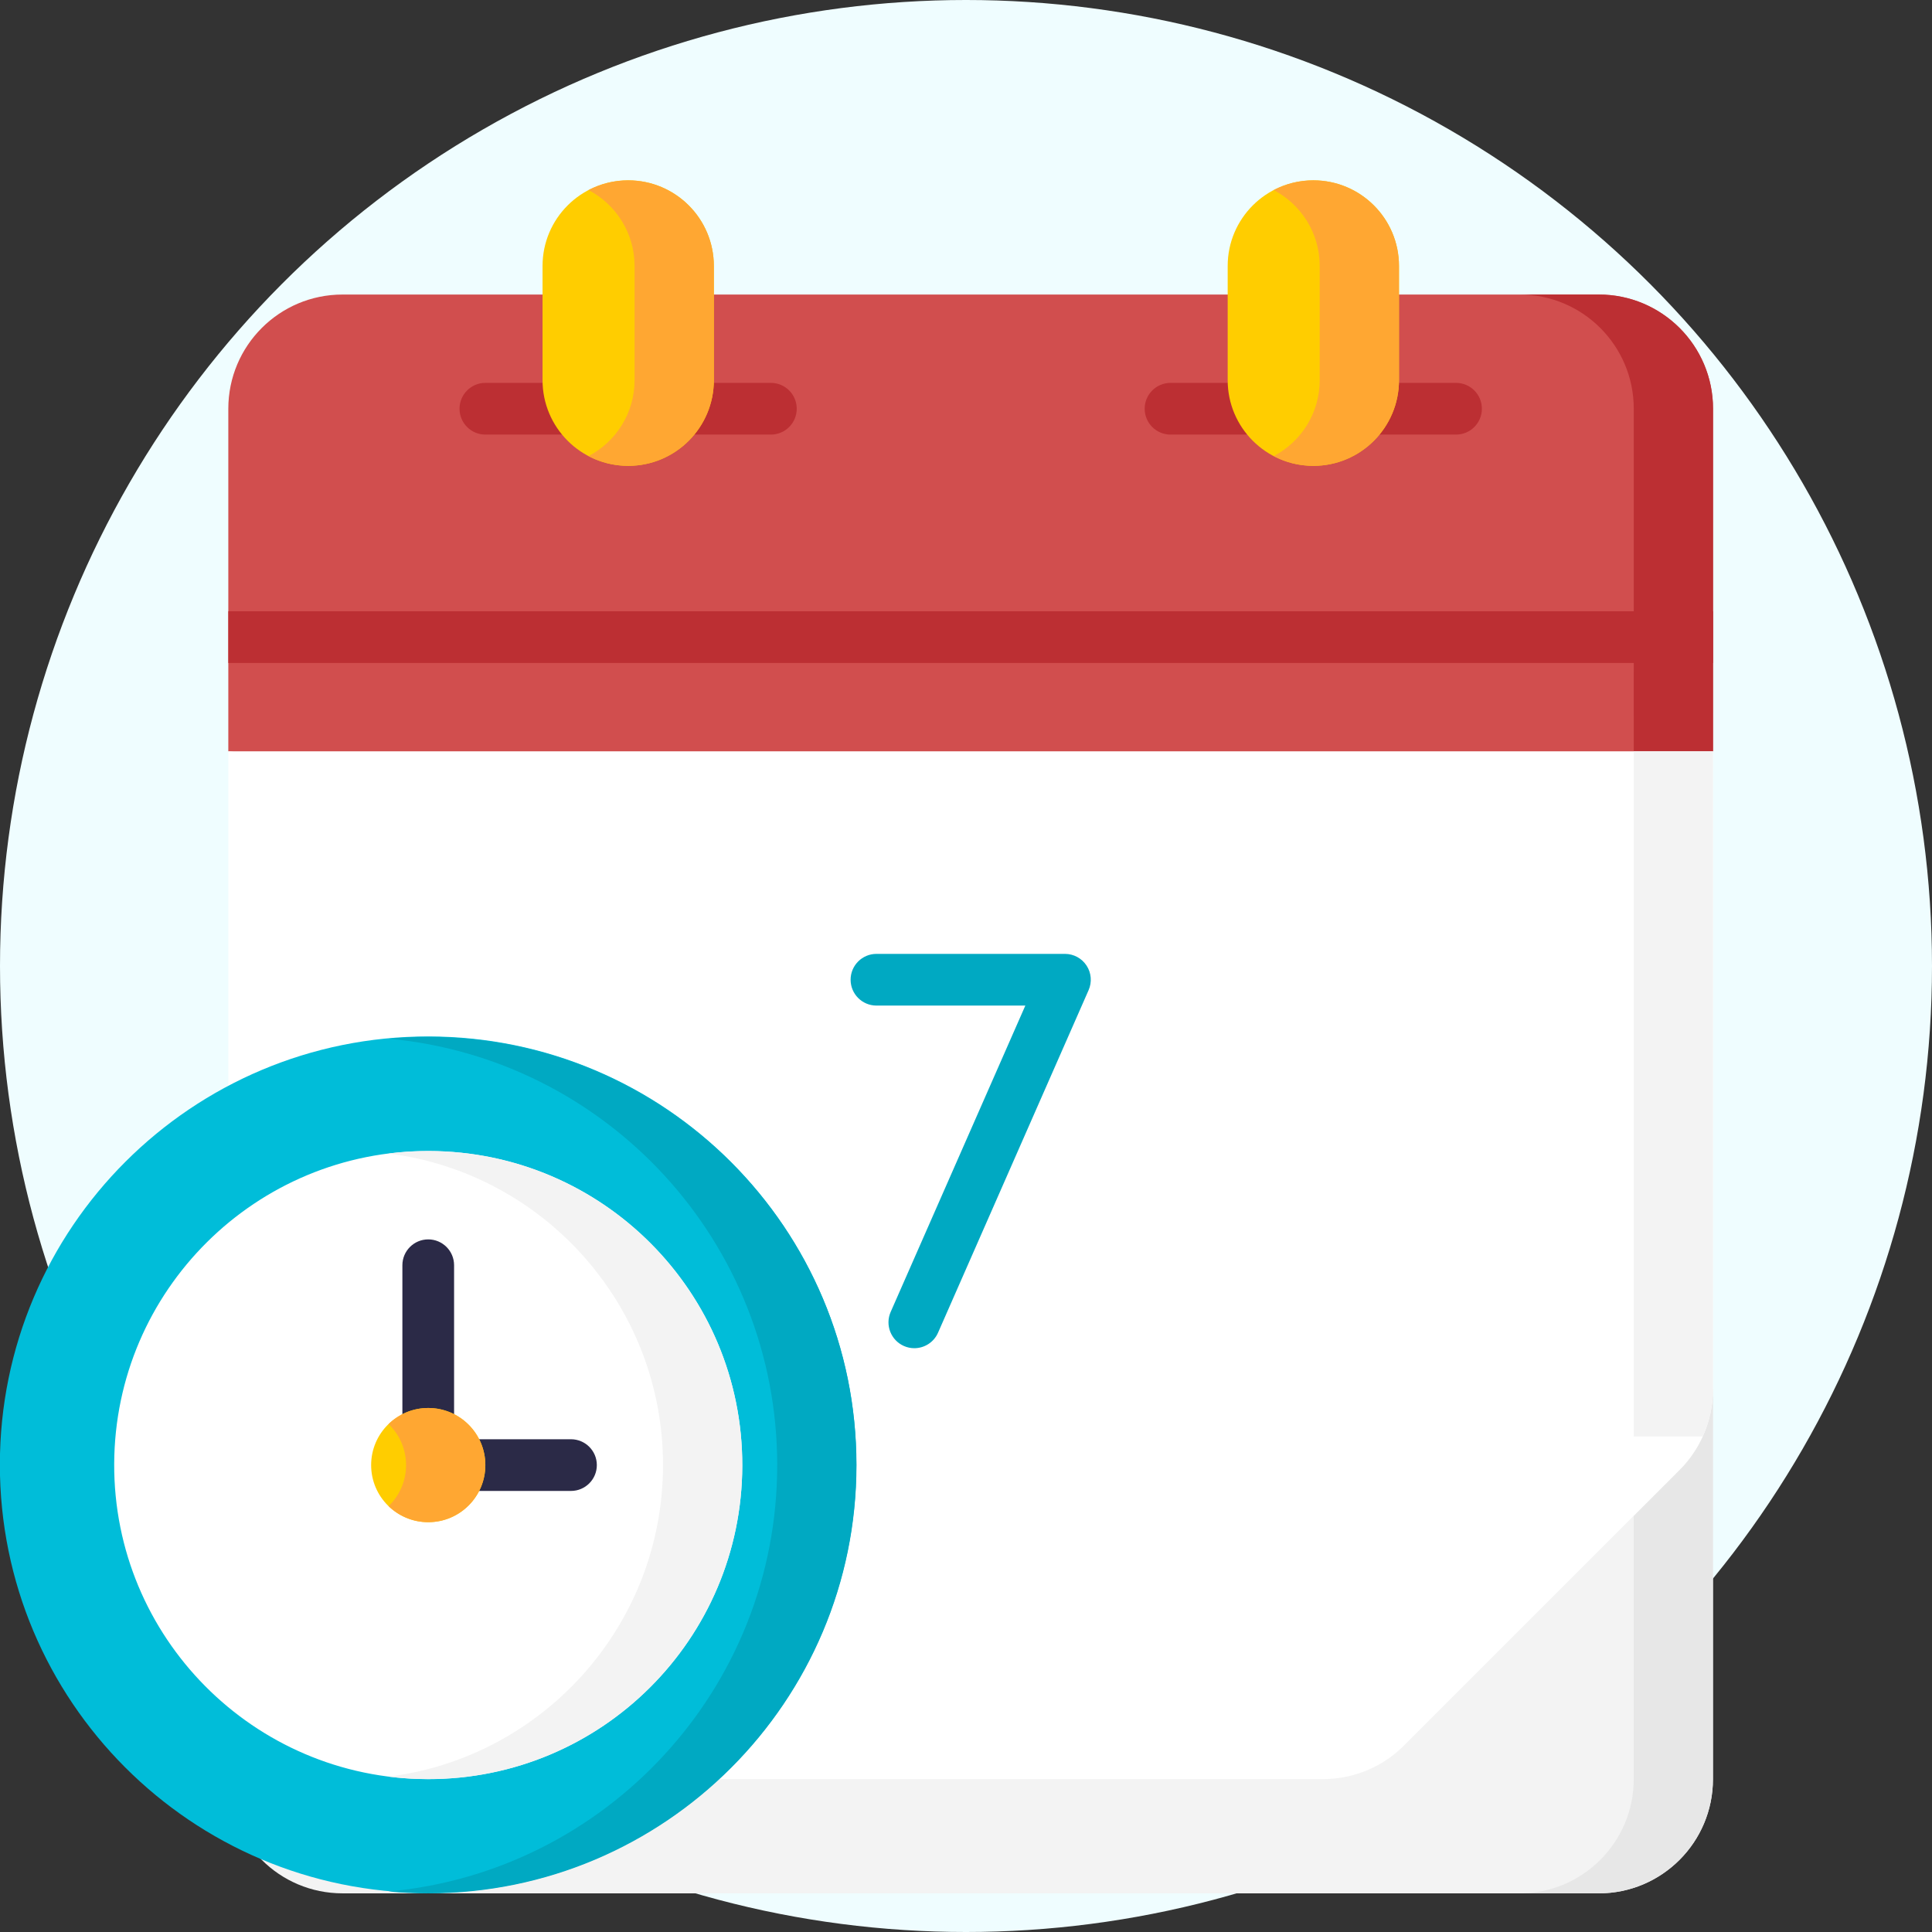 <?xml version="1.0" encoding="UTF-8"?> <svg xmlns="http://www.w3.org/2000/svg" width="150" height="150" viewBox="0 0 150 150" fill="none"><rect x="0" y="0" width="150" height="150" fill="#333333" stroke="none"/> <circle cx="75" cy="75" r="75" fill="#EFFDFF"></circle> <g clip-path="url(#clip0_131_704)"> <path d="M132.993 107.861V138.132C132.993 143.029 129.024 146.999 124.127 146.999H26.593C21.696 146.999 17.726 143.029 17.726 138.133V129.266L132.993 107.861Z" fill="#F3F3F3"></path> <path d="M126.843 109.003V138.132C126.843 143.029 122.873 146.999 117.977 146.999H124.127C129.024 146.999 132.994 143.029 132.994 138.132V107.861L126.843 109.003Z" fill="#E7E7E7"></path> <path d="M132.998 58.334L133 31.734C133 26.837 129.031 22.868 124.134 22.868H26.593C21.696 22.868 17.726 26.837 17.726 31.734V58.334L75.365 64.471L132.998 58.334Z" fill="#D14E4E"></path> <path d="M126.845 31.734L126.843 58.989L132.998 58.334L133 31.734C133 26.837 129.03 22.868 124.134 22.868H117.979C122.876 22.868 126.845 26.837 126.845 31.734Z" fill="#BC2F33"></path> <path d="M115.54 119.484L132.196 111.533C132.717 110.39 132.995 109.14 132.995 107.86L132.998 58.333H17.727V129.266C17.727 134.162 21.696 138.132 26.593 138.132H102.724C104.003 138.132 105.254 137.853 106.396 137.333L115.54 119.484Z" fill="white"></path> <path d="M126.845 58.334L126.843 117.685L130.398 114.129C132.061 112.467 132.995 110.212 132.995 107.861L132.998 58.334H126.845Z" fill="#F3F3F3"></path> <path d="M17.727 47.46H132.999V51.474H17.727V47.46Z" fill="#BC2F33"></path> <path d="M113.046 33.741H90.879C89.771 33.741 88.873 32.843 88.873 31.734C88.873 30.626 89.771 29.727 90.879 29.727H113.046C114.155 29.727 115.053 30.626 115.053 31.734C115.053 32.843 114.155 33.741 113.046 33.741Z" fill="#BC2F33"></path> <path d="M108.617 20.651C108.617 16.978 105.64 14.001 101.967 14.001C98.294 14.001 95.317 16.978 95.317 20.651V29.518C95.317 33.19 98.294 36.168 101.967 36.168C105.64 36.168 108.617 33.19 108.617 29.518C108.617 27.814 108.617 22.354 108.617 20.651Z" fill="#FFCD00"></path> <path d="M101.967 14.001C100.857 14.001 99.81 14.275 98.89 14.756C101.013 15.867 102.462 18.089 102.462 20.651V29.518C102.462 32.079 101.013 34.301 98.89 35.412C99.81 35.894 100.857 36.168 101.967 36.168C105.64 36.168 108.617 33.19 108.617 29.518C108.617 27.814 108.617 22.355 108.617 20.651C108.617 16.978 105.64 14.001 101.967 14.001V14.001Z" fill="#FFA732"></path> <path d="M108.993 135.535L130.398 114.129C131.156 113.372 131.76 112.49 132.196 111.533H115.262C110.366 111.533 106.396 115.503 106.396 120.399V137.334C107.353 136.898 108.235 136.293 108.993 135.535V135.535Z" fill="white"></path> <path d="M59.851 33.741H37.685C36.576 33.741 35.678 32.843 35.678 31.734C35.678 30.626 36.577 29.727 37.685 29.727H59.851C60.96 29.727 61.858 30.626 61.858 31.734C61.858 32.843 60.96 33.741 59.851 33.741Z" fill="#BC2F33"></path> <path d="M55.423 20.651C55.423 16.978 52.445 14.001 48.773 14.001C45.1 14.001 42.123 16.978 42.123 20.651V29.518C42.123 33.19 45.1 36.168 48.773 36.168C52.445 36.168 55.423 33.19 55.423 29.518C55.423 27.814 55.423 22.354 55.423 20.651Z" fill="#FFCD00"></path> <path d="M48.773 14.001C47.662 14.001 46.615 14.275 45.695 14.756C47.818 15.867 49.268 18.089 49.268 20.651V29.518C49.268 32.079 47.818 34.301 45.695 35.412C46.615 35.894 47.662 36.168 48.773 36.168C52.445 36.168 55.423 33.19 55.423 29.518C55.423 27.814 55.423 22.355 55.423 20.651C55.423 16.978 52.445 14.001 48.773 14.001V14.001Z" fill="#FFA732"></path> <path d="M66.487 113.752C66.505 95.389 51.634 80.488 33.272 80.47C14.909 80.451 0.008 95.323 -0.01 113.686C-0.029 132.049 14.842 146.95 33.205 146.969C51.568 146.987 66.468 132.115 66.487 113.752Z" fill="#00BDD9"></path> <path d="M33.248 80.5C32.211 80.5 31.185 80.55 30.171 80.643C47.091 82.196 60.342 96.424 60.342 113.749C60.342 131.075 47.091 145.303 30.171 146.856C31.185 146.949 32.211 146.999 33.248 146.999C51.611 146.999 66.497 132.113 66.497 113.749C66.497 95.386 51.611 80.5 33.248 80.5Z" fill="#00A9C2"></path> <path d="M57.63 113.844C57.684 100.377 46.812 89.417 33.346 89.363C19.88 89.309 8.92 100.182 8.866 113.648C8.812 127.115 19.685 138.075 33.151 138.129C46.617 138.183 57.577 127.31 57.63 113.844Z" fill="white"></path> <path d="M44.331 115.756H33.248C32.14 115.756 31.241 114.858 31.241 113.749V98.233C31.241 97.125 32.14 96.226 33.248 96.226C34.357 96.226 35.255 97.125 35.255 98.233V111.743H44.331C45.44 111.743 46.338 112.641 46.338 113.749C46.338 114.858 45.44 115.756 44.331 115.756V115.756Z" fill="#2B2A47"></path> <path d="M33.248 89.367C32.206 89.367 31.179 89.432 30.171 89.559C42.184 91.072 51.476 101.326 51.476 113.749C51.476 126.173 42.184 136.427 30.171 137.94C31.179 138.067 32.206 138.132 33.248 138.132C46.715 138.132 57.631 127.216 57.631 113.749C57.631 100.283 46.714 89.367 33.248 89.367Z" fill="#F3F3F3"></path> <path d="M33.248 118.182C35.697 118.182 37.682 116.198 37.682 113.749C37.682 111.301 35.697 109.316 33.248 109.316C30.8 109.316 28.815 111.301 28.815 113.749C28.815 116.198 30.8 118.182 33.248 118.182Z" fill="#FFCD00"></path> <path d="M33.248 109.316C32.052 109.316 30.968 109.792 30.171 110.563C31.006 111.369 31.527 112.497 31.527 113.749C31.527 115.001 31.006 116.13 30.171 116.936C30.968 117.706 32.052 118.182 33.248 118.182C35.697 118.182 37.682 116.198 37.682 113.749C37.682 111.301 35.697 109.316 33.248 109.316V109.316Z" fill="#FFA732"></path> <path d="M70.988 104.674C70.718 104.674 70.444 104.62 70.181 104.504C69.167 104.058 68.705 102.874 69.151 101.859L79.607 78.073H68.049C66.94 78.073 66.041 77.175 66.041 76.066C66.041 74.958 66.94 74.059 68.049 74.059H82.682C83.36 74.059 83.992 74.401 84.362 74.969C84.733 75.537 84.792 76.253 84.519 76.874L72.827 103.475C72.496 104.226 71.76 104.674 70.988 104.674V104.674Z" fill="#00A9C2"></path> </g> <defs> <clipPath id="clip0_131_704"> <rect width="133" height="133" fill="white" transform="translate(0 14)"></rect> </clipPath> </defs> </svg> 